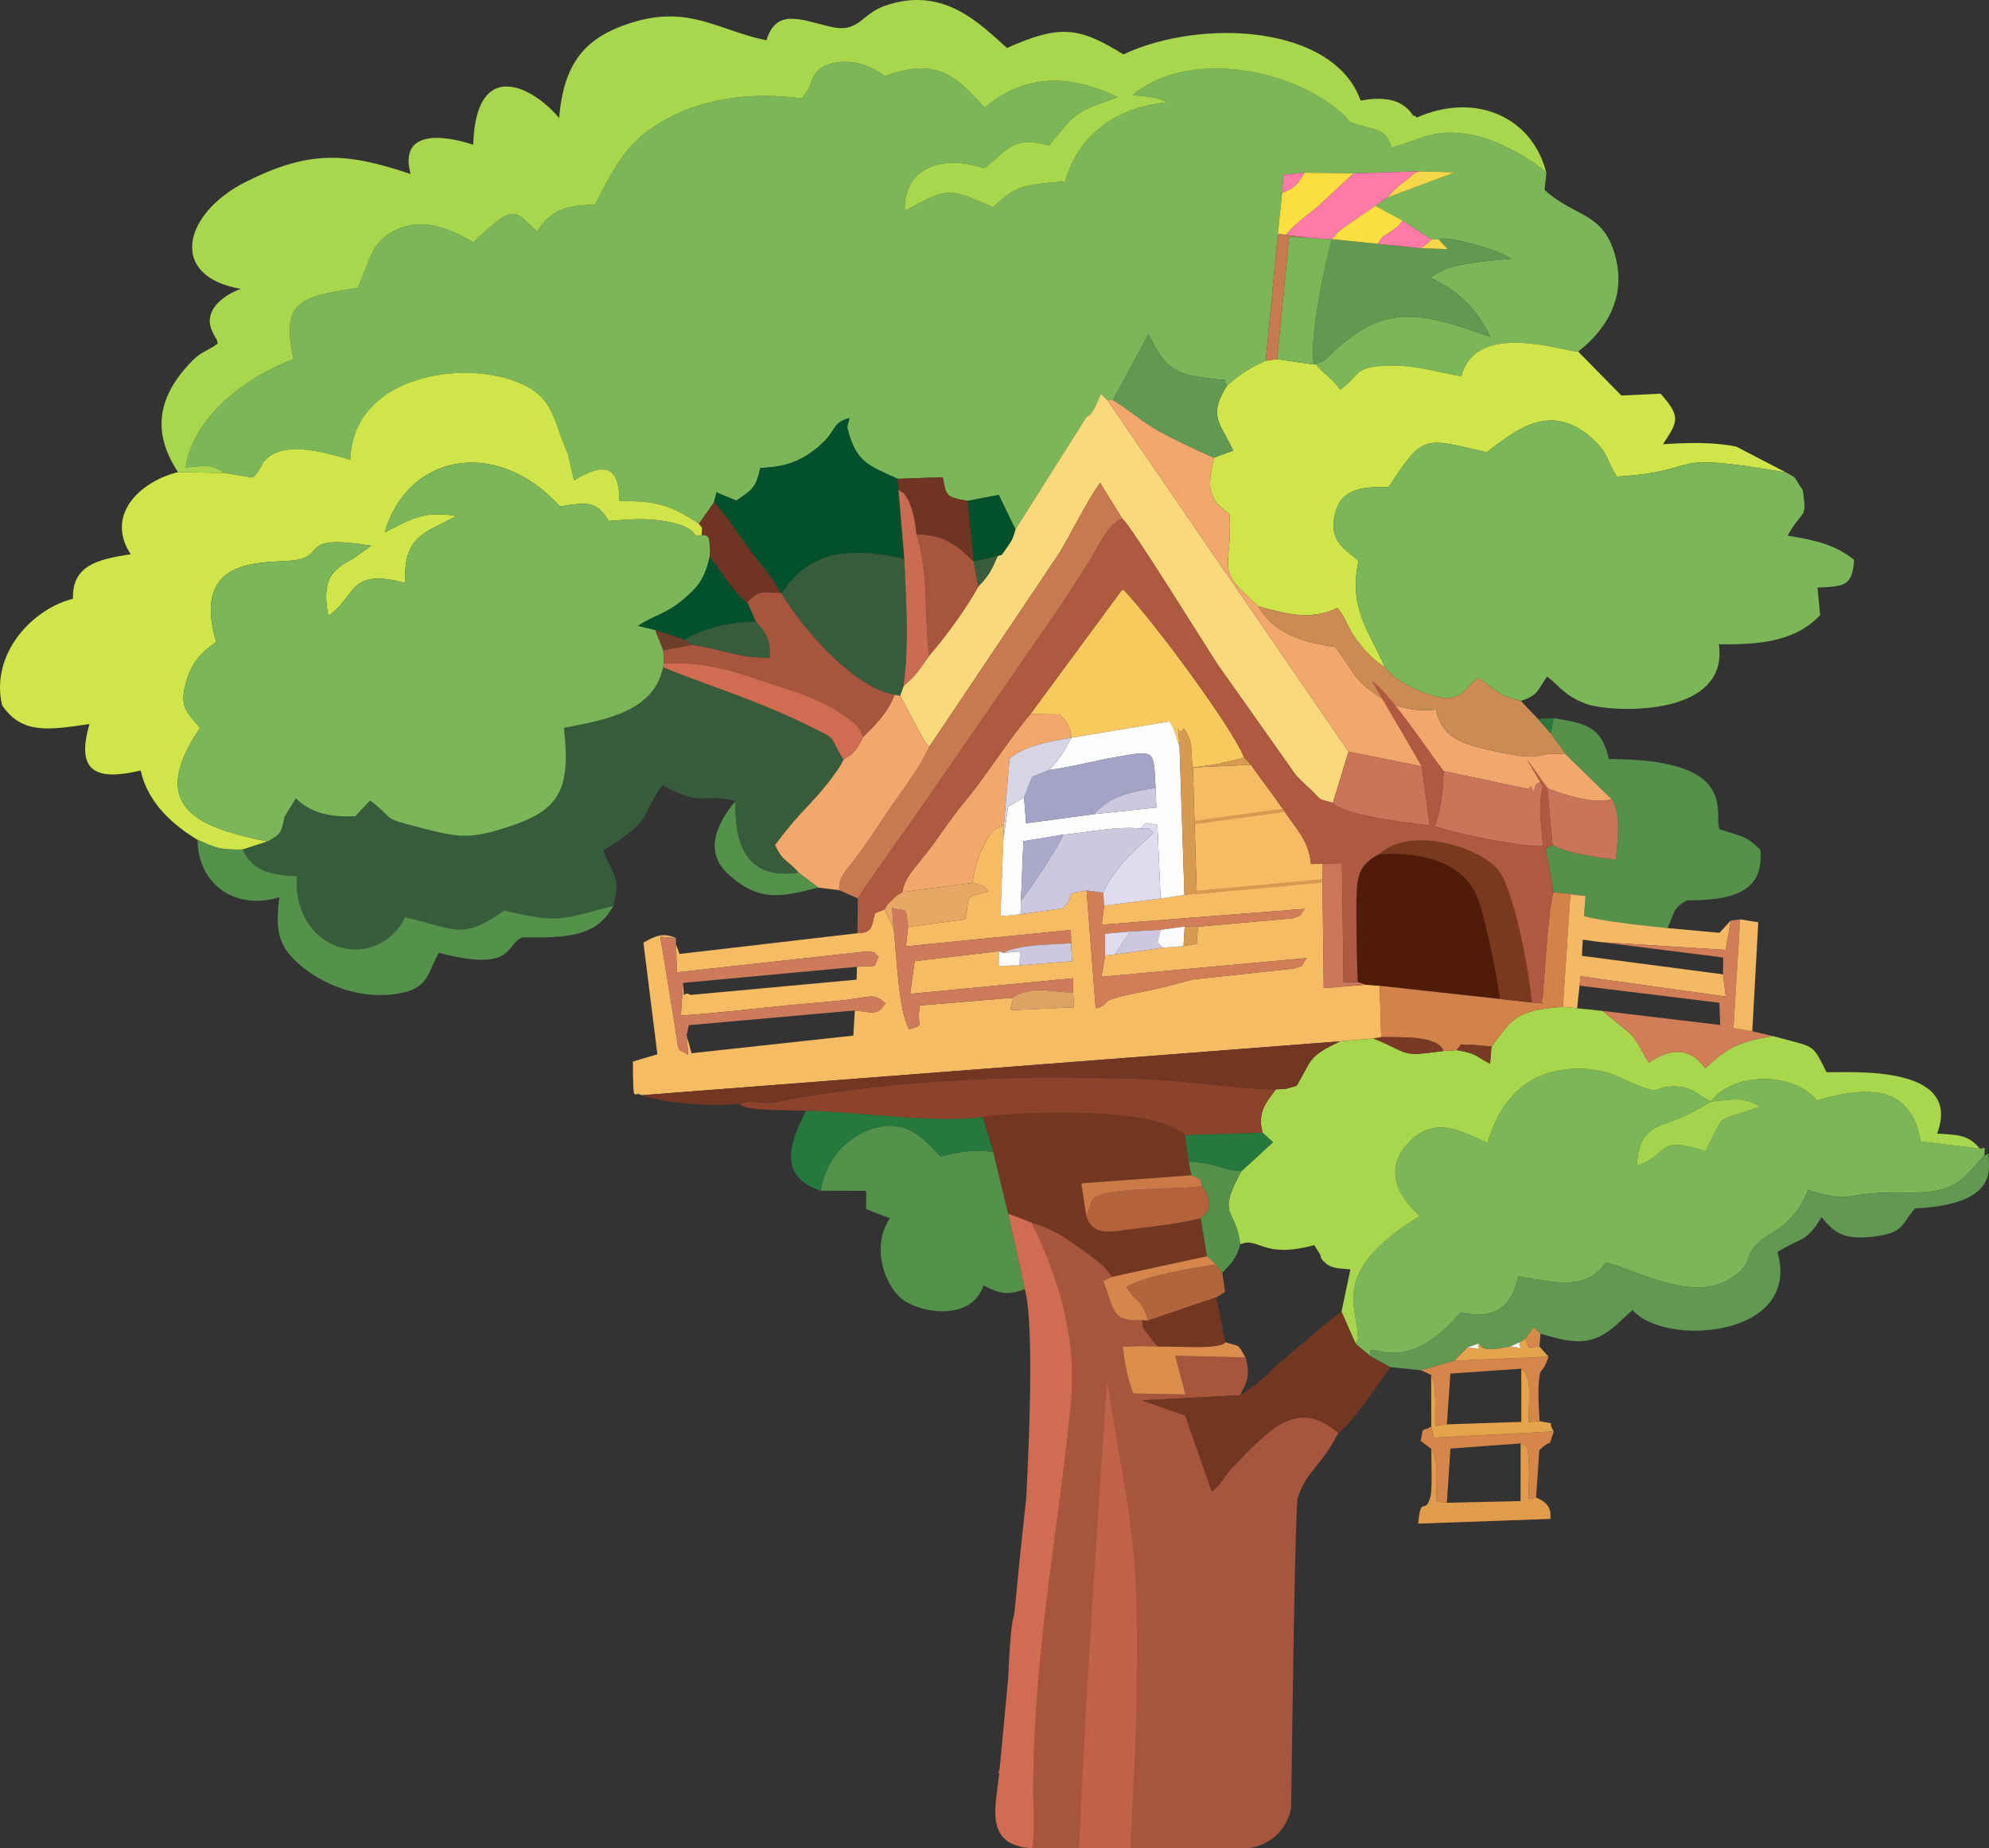 <?xml version="1.0" encoding="UTF-8"?> <!-- Creator: CorelDRAW X7 --> <svg xmlns="http://www.w3.org/2000/svg" xmlns:xlink="http://www.w3.org/1999/xlink" xml:space="preserve" width="113.003mm" height="105.02mm" style="shape-rendering:geometricPrecision; text-rendering:geometricPrecision; image-rendering:optimizeQuality; fill-rule:evenodd; clip-rule:evenodd" viewBox="0 0 28484 26472"><rect x="0" y="0" width="28484" height="26472" fill="#333333" stroke="none"/> <defs> <style type="text/css"> <![CDATA[ .str0 {stroke:#D69B51;stroke-width:50.413} .fil59 {fill:none} .fil13 {fill:#03512C} .fil23 {fill:#26793E} .fil56 {fill:#2A783E} .fil4 {fill:#375C3B} .fil53 {fill:#395D3C} .fil14 {fill:#511C07} .fil8 {fill:#54914A} .fil11 {fill:#55914A} .fil7 {fill:#629952} .fil54 {fill:#6E3F28} .fil32 {fill:#703422} .fil18 {fill:#723623} .fil9 {fill:#733621} .fil50 {fill:#783A25} .fil25 {fill:#7A391F} .fil0 {fill:#7BB659} .fil12 {fill:#8D422C} .fil28 {fill:#A3A3C7} .fil36 {fill:#A4D34E} .fil5 {fill:#A8553E} .fil1 {fill:#A8D64C} .fil48 {fill:#AAA9CB} .fil60 {fill:#AF5941} .fil30 {fill:#B4623B} .fil33 {fill:#B4643B} .fil58 {fill:#C0634A} .fil16 {fill:#C8794F} .fil47 {fill:#C87A4F} .fil27 {fill:#CA7459} .fil35 {fill:#CB6B51} .fil41 {fill:#CB7659} .fil20 {fill:#CB8B52} .fil46 {fill:#CC7948} .fil24 {fill:#CD7B5A} .fil29 {fill:#CEC8DE} .fil17 {fill:#D06C52} .fil3 {fill:#D0E549} .fil26 {fill:#D17E58} .fil21 {fill:#D38349} .fil55 {fill:#D5894B} .fil44 {fill:#D5D5E6} .fil37 {fill:#D6864A} .fil42 {fill:#D69B51} .fil34 {fill:#DB8E4C} .fil49 {fill:#DDA365} .fil38 {fill:#E19C4B} .fil40 {fill:#E1DBEF} .fil45 {fill:#E5A34C} .fil39 {fill:#E8A764} .fil10 {fill:#F2A86C} .fil22 {fill:#F4B964} .fil2 {fill:#F5BC63} .fil51 {fill:#F6D747} .fil57 {fill:#F6F9F9} .fil15 {fill:#F8CA5E} .fil6 {fill:#F9D97B} .fil43 {fill:#FBDF40} .fil52 {fill:#FBFBFB} .fil19 {fill:#FEFEFE} .fil31 {fill:#FF7BA7} ]]> </style> </defs> <g id="Слой_x0020_1">  <g id="_2307942444560"> <path class="fil0" d="M3212 6774l408 66c43,-40 36,-29 94,-116 69,-101 17,-70 108,-156 289,-273 926,-57 1194,16 43,-1323 1933,-1483 2636,-983 289,205 321,549 480,899l88 381c359,-220 656,-281 648,294 593,-3 774,87 1142,326l214 -305 37 -143 284 117c217,-149 283,-178 343,-469 338,-9 552,-89 758,-243 366,-275 238,-394 519,-471l-33 128c121,497 280,541 723,743l645 -23c54,275 44,283 358,339l444 -86 240 494 1010 -1600c53,-51 34,12 131,-154 3,-5 69,-159 81,-187l94 90 82 0 507 -944c138,236 206,541 726,613 627,88 252,-6 401,118 155,-130 298,-240 553,-352l173 -1817 61 -588 21 -259 301 -29 699 9 937 -28 517 14 -967 362 -173 118 394 213 412 269 99 -3c93,-61 834,140 1038,277 -346,41 -892,49 -1152,274 367,177 635,397 856,848 -938,-345 -1431,-434 -2031,29 -381,294 -256,292 -475,358 133,156 213,178 357,368 302,-219 177,-343 761,-345 348,-1 647,101 973,153 208,-804 1448,-358 1673,-353 333,-260 712,-719 528,-1381 -175,-628 -580,-539 -1009,-936l25 -240c-131,-154 -645,-448 -980,-527 -593,-139 -756,26 -1230,162 -103,-212 -99,-225 -380,-299 -349,-92 -139,-34 -402,-247 -784,-633 -2192,-829 -2933,-206 201,14 375,37 501,103 -758,70 -1281,485 -1467,1132 -638,53 -692,63 -1033,372 -674,-305 -664,-263 -1264,50 -25,-627 558,-813 1130,-609 316,-213 395,-491 934,-325 364,-439 331,-469 984,-692 -754,-372 -1380,-292 -1904,149 -393,-424 -661,-739 -1431,-451 -178,-137 -428,-244 -710,-193 -317,57 -322,257 -377,367l-96 147c-688,-99 -1392,-9 -1931,288 -558,307 -708,601 -1036,1232 -454,6 -657,104 -823,385 -348,-303 -300,-425 -921,153 -271,-159 -689,-373 -1100,-179 -383,182 -365,446 -558,835 -866,125 -1083,212 -916,1019 -662,239 -1441,825 -1543,1549 275,-18 358,-59 553,80z"></path> <path class="fil1" d="M2549 6762l663 12c-195,-139 -278,-98 -553,-80 102,-724 881,-1310 1543,-1549 -167,-807 50,-894 916,-1019 193,-389 175,-653 558,-835 411,-194 829,20 1100,179 621,-578 573,-456 921,-153 166,-281 369,-379 823,-385 328,-631 478,-925 1036,-1232 539,-297 1243,-387 1931,-288l96 -147c55,-110 60,-310 377,-367 282,-51 532,56 710,193 770,-288 1038,27 1431,451 524,-441 1150,-521 1904,-149 -653,223 -620,253 -984,692 -539,-166 -618,112 -934,325 -572,-204 -1155,-18 -1130,609 600,-313 590,-355 1264,-50 341,-309 395,-319 1033,-372 186,-647 709,-1062 1467,-1132 -126,-66 -300,-89 -501,-103 741,-623 2149,-427 2933,206 263,213 53,155 402,247 281,74 277,87 380,299 474,-136 637,-301 1230,-162 335,79 849,373 980,527 -187,-784 -997,-1175 -1856,-795 -12,-9 -29,-39 -34,-29 -27,63 -90,-346 -769,-214 -385,-1083 -2279,-1186 -3398,-662 -639,-396 -911,-429 -1667,-92 -389,-345 -910,-898 -1749,-604 -357,126 -365,402 -796,296 -437,-108 -761,-251 -900,198 -680,-137 -1105,-511 -1929,-253 -670,209 -973,576 -1040,1365 -383,-457 -1194,-872 -1230,384 -434,-145 -1068,-215 -897,419 -936,-316 -1456,-337 -2355,110 -901,450 -1126,1357 -74,1536 -161,48 -569,271 -411,609 64,139 65,92 78,174 -210,148 -232,96 -430,315 -480,531 -468,1026 -139,1526z"></path> <path class="fil2" d="M16962 12817l-341 52 -809 101 -34 274 2907 -227c-89,105 -10,81 -178,136l-1350 119 -20 245 -188 33 -296 24 -688 96 -139 15 -52 305 2941 -268c-134,159 24,81 -194,151l-1439 155c-254,69 -479,130 -735,179 -741,145 -360,143 -656,237l-130 -1690c-390,65 -117,22 -340,255l-606 85 -288 28 42 -1100 8 -209c-147,79 -116,28 -222,170 -20,27 -100,192 -113,223 -58,141 -95,288 -114,439 204,61 115,7 226,120 -388,114 -245,30 -333,403l-816 108 -32 278 2362 -235 4 190 13 258 -754 59 -297 9 5 -211 -1208 142 -64 468 2337 -223 -3 200 11 216 -913 41 45 -179 -1339 112c-52,336 85,265 -152,339 -156,-257 -178,-1085 -223,-1439l-130 -277 -136 56c-54,169 -18,280 -252,286l-2548 297 -49 -135 11 398 2725 -300c175,21 64,8 166,75 -111,180 54,117 -312,146l-5 184 -2381 219c-120,-85 -80,147 -104,-173l-31 467c504,-31 1023,-96 1526,-145 230,-22 469,-40 699,-63 537,-52 511,-127 702,32 -108,183 -186,130 -436,104l-22 360 -2317 253 -70 -256 23 278c-141,-99 -131,35 -188,-396l-212 -1295 222 20c-179,-84 -296,-32 -464,65l200 1599 -351 104c6,668 7,403 125,482l10005 -772 476 -40 111 -20 -22 -735 -200 -16 -601 50 -21 -1784 -161 7c-34,-350 -227,-522 -392,-770 -152,-227 -323,-440 -468,-653l-832 39 55 1797 -176 28z"></path> <path class="fil0" d="M24503 15776c332,-30 451,-73 705,71 -675,256 -465,28 -784,643 -716,-236 -497,38 -981,209 11,-337 106,-501 382,-600 350,-125 392,-156 678,-323zm-5089 3471l214 179c-87,-314 440,387 1289,-629 496,112 737,-86 827,-516 532,84 959,215 1257,-200 512,140 1267,585 1811,214 361,-246 92,-346 528,-611 267,-163 422,-320 553,-639 707,212 400,18 1398,36 712,13 783,-156 1127,-536 0,-123 37,-109 -66,-94l-846 -103c-141,-803 -735,-804 -1488,-587 -331,-414 -1204,-410 -1515,15 -184,-85 -251,-199 -480,-214 -302,-20 -239,105 -476,20 -325,-118 -477,-269 -924,-275 -752,-9 -1146,460 -1320,1062 -374,-161 -755,-406 -1140,6 -390,419 -63,837 173,1040 -1329,814 -877,1321 -889,1758l-33 74z"></path> <path class="fil3" d="M3212 6774l-663 -12c-533,130 -1049,606 -678,1176 -473,74 -841,159 -826,638 -551,132 -1189,762 -1016,1524 285,421 671,355 1252,270 -200,688 98,817 733,665 105,474 477,790 815,993 260,118 325,146 648,139l355 -115c-921,-187 -1767,-455 -968,-1624 -174,-228 -310,-285 -194,-675 89,-298 239,-426 426,-559 -376,-1274 736,-1115 1122,-1170 468,-65 46,-379 1098,-208l-264 188c-310,157 -447,309 -350,817 404,-276 283,-696 1100,-471 -24,-688 277,-707 733,-960 -508,-85 -681,71 -1024,234 311,-1100 1578,-1390 2508,-371 406,-67 526,-72 701,209 302,-25 562,-48 864,15 467,97 289,240 469,184 -9,-138 34,-60 -43,-160 -368,-239 -549,-329 -1142,-326 8,-575 -289,-514 -648,-294l-88 -381c-159,-350 -191,-694 -480,-899 -703,-500 -2593,-340 -2636,983 -268,-73 -905,-289 -1194,-16 -91,86 -39,55 -108,156 -58,87 -51,76 -94,116l-408 -66z"></path> <path class="fil4" d="M4077 11694c-58,259 -60,250 -245,358l-355 115c131,296 377,366 775,382 -68,1081 1130,1410 1548,589 688,144 800,351 1419,-99 790,188 816,131 1564,-66 121,-422 -30,-483 -148,-791 730,-446 520,-475 851,-936 604,330 576,102 1046,226 -18,666 183,1129 906,1027 -163,-195 -227,-147 -338,-398 159,-211 273,-353 481,-570 132,-138 421,-470 499,-653 -240,-377 -53,-263 -494,-481 -256,-126 -428,-202 -689,-307 -455,-185 -940,-344 -1401,-533 -131,627 -802,752 -1420,867 112,973 -111,1219 -938,1463 -453,134 -634,91 -1082,-23 -645,-164 -359,-100 -756,-399l-212 225c-366,19 -648,-51 -851,-257l-160 261z"></path> <path class="fil3" d="M18837 5213l-20 8 -527 -77 -163 22c-255,112 -398,222 -553,352 -283,449 -93,544 86,935l-276 102c-103,449 -79,587 226,811 37,855 -231,740 409,1317 435,121 753,203 1136,23 128,159 145,288 273,457 143,189 255,300 405,394 -218,-508 -529,-847 -377,-1524 -172,-158 -448,-272 -331,-698 95,-346 399,-364 764,-359 495,-770 504,-704 1400,-499 380,-274 923,-789 1566,-144 192,193 156,279 301,493 1333,-85 577,-378 2422,-59l-713 -371c-345,-69 -700,-55 -1050,-34 216,-327 260,-392 -34,-724l-561 27 -619 -629c-225,-5 -1465,-451 -1673,353 -326,-52 -625,-154 -973,-153 -584,2 -459,126 -761,345 -144,-190 -224,-212 -357,-368z"></path> <path class="fil1" d="M21360 14989l-21 245c-224,-110 -171,-143 -480,-194l-187 12c-649,88 -455,41 -1003,-178l-476 40c-470,222 -397,256 -625,637 -241,68 -114,39 -297,51 -129,180 -270,314 -190,621l149 136 -453 416c-365,662 -78,515 -16,1047 271,-115 309,214 1061,11l79 128c33,55 -15,39 74,123 93,87 212,82 364,96l-128 606 203 461 33 -74c12,-437 -440,-944 889,-1758 -236,-203 -563,-621 -173,-1040 385,-412 766,-167 1140,-6 174,-602 568,-1071 1320,-1062 447,6 599,157 924,275 237,85 174,-40 476,-20 229,15 296,129 480,214 311,-425 1184,-429 1515,-15 753,-217 1347,-216 1488,587l846 103c-156,-196 -311,-199 -611,-215 380,-1006 -1270,-869 -1584,-880 -212,-428 -163,-349 -766,-517 -560,87 -670,201 -973,459 -214,-297 -486,-297 -803,-79 -116,-162 -135,-282 -282,-428l-382 -312 -365 -39 -203 -19c-688,48 -716,168 -1023,568z"></path> <path class="fil5" d="M14797 25694c-4,355 -41,589 -71,772 31,4 62,6 94,6l664 0c78,-2137 231,-4335 374,-6477 423,2552 379,3805 320,6477l1627 0c345,0 634,-256 685,-587 24,-1633 55,-4048 91,-4424 123,-390 316,-426 586,-938 -582,-494 -955,-82 -1477,449 -194,197 -160,244 -335,392l-381 -1092 -620 -216 1401 -73c87,-159 162,-268 82,-541l-1006 -24 146 554 -748 -14c-97,-269 -98,-317 -152,-666 277,-42 1371,53 1470,-70l-992 -14c-28,-23 -109,-89 -129,-117 -88,-120 -44,-23 -69,-183 -431,20 -394,-116 -557,-563l122 -57c-70,-186 -278,-276 -504,-448 -174,-133 -397,-261 -642,-328 363,755 624,1624 535,2565 -268,2821 -512,2603 -514,5617z"></path> <path class="fil6" d="M15552 5982l-1010 1600c-38,127 -44,147 -120,255 -122,174 -52,85 -136,129 -90,209 -128,281 -275,433 -171,312 -486,742 -704,990 -154,219 -176,271 -367,434l-50 141 327 608c55,98 39,64 93,120l1862 -2774c189,-320 403,-754 582,-1003l320 517c118,85 1190,1826 1377,2104l1106 1565c85,93 167,162 235,229 152,151 65,101 296,169l223 -734 -3453 -5034 -94 -90c-12,28 -78,182 -81,187 -97,166 -78,103 -131,154z"></path> <path class="fil0" d="M4077 11694l160 -261c203,206 485,276 851,257l212 -225c397,299 111,235 756,399 448,114 629,157 1082,23 827,-244 1050,-490 938,-1463 618,-115 1289,-240 1420,-867l13 -53 -10 -189 -115 -291 -246 -61c243,-159 390,-163 640,-371 204,-170 317,-296 386,-621l7 -94c-23,-140 14,-216 -118,-216 -180,56 -2,-87 -469,-184 -302,-63 -562,-40 -864,-15 -175,-281 -295,-276 -701,-209 -930,-1019 -2197,-729 -2508,371 343,-163 516,-319 1024,-234 -456,253 -757,272 -733,960 -817,-225 -696,195 -1100,471 -97,-508 40,-660 350,-817l264 -188c-1052,-171 -630,143 -1098,208 -386,55 -1498,-104 -1122,1170 -187,133 -337,261 -426,559 -116,390 20,447 194,675 -799,1169 47,1437 968,1624 185,-108 187,-99 245,-358z"></path> <path class="fil7" d="M19628 19426l281 154 443 45 476 -137 185 -188 172 -62c28,147 331,63 447,46l136 -62 81 -50 112 -165 101 93c545,171 790,168 1160,-195l158 -143c444,529 2426,405 2075,-830 359,-228 394,-119 632,-499 176,215 309,329 738,279 444,-52 397,-172 599,-404 356,-22 1070,-82 1060,-611 -5,-294 -25,-120 -66,-152 -344,380 -415,549 -1127,536 -998,-18 -691,176 -1398,-36 -131,319 -286,476 -553,639 -436,265 -167,365 -528,611 -544,371 -1299,-74 -1811,-214 -298,415 -725,284 -1257,200 -90,430 -331,628 -827,516 -849,1016 -1376,315 -1289,629z"></path> <path class="fil8" d="M11752 17054l653 2 -2 261 342 131c-255,363 -114,923 173,1157 248,203 1002,328 1165,-196 219,116 351,150 592,54l-236 -1082 -214 -882c-288,-44 -508,4 -760,63 -225,-238 -498,-602 -1076,-356 -320,137 -572,451 -637,848z"></path> <path class="fil9" d="M14225 16499l214 882 337 131c245,67 468,195 642,328 226,172 395,268 504,448l1362 -296 -88 -545c-286,73 -579,110 -886,144 -398,44 -644,141 -755,-176l-69 -467 1575 -116 -39 -193 -51 -382c-15,-12 -36,-27 -47,-35 -11,-7 -33,-23 -46,-32 -534,-346 -2410,-260 -2808,-192l155 501z"></path> <path class="fil0" d="M20412 9929c444,160 515,13 744,-222 249,137 242,246 624,331 249,-77 243,-159 376,-350 188,149 251,276 556,392 322,124 2059,220 1903,-853 659,11 1115,-64 1451,-416l-38 -396c385,-15 501,-21 524,-398 -271,-210 -520,-276 -952,-345 224,-400 281,-213 217,-654 -132,-181 -60,-159 -239,-251 -1845,-319 -1089,-26 -2422,59 -145,-214 -109,-300 -301,-493 -643,-645 -1186,-130 -1566,144 -896,-205 -905,-271 -1400,499 -365,-5 -669,13 -764,359 -117,426 159,540 331,698 -152,677 159,1016 377,1524 152,183 332,272 579,372z"></path> <path class="fil10" d="M19311 10765l1049 211 -304 -554c214,106 456,406 617,622l1215 256c16,-13 34,-48 39,-34 87,214 -12,-115 181,-50l51 70c198,93 720,245 923,159l-660 -643c-557,-37 -224,137 -1100,-62 -448,-101 -674,-204 -759,-577 -425,44 -694,-90 -934,-270 -246,-185 -289,-335 -506,-627 -460,-65 -875,-185 -1104,-583 -640,-577 -372,-462 -409,-1317 -305,-224 -329,-362 -226,-811 -256,-111 -557,-255 -778,-376 -262,-144 -467,-336 -666,-448l-82 0 3453 5034z"></path> <path class="fil11" d="M22207 10500l215 302 660 643c137,216 83,601 58,867 -262,-32 -695,-88 -907,-211 -140,87 -95,6 -50,303 18,116 47,239 65,375l459 52 -23 291c76,27 793,163 1197,170l101 -245c49,-68 71,-92 175,-151 585,-2 1117,-84 1052,-727 -213,-207 -256,-182 -585,-292 -91,-235 302,-1005 -1584,-1006 -105,-455 -297,-505 -792,-586l-41 215z"></path> <path class="fil12" d="M10594 15806c52,120 772,85 949,103 709,11 1911,188 2527,89 398,-68 2274,-154 2808,192 13,9 35,25 46,32 11,8 32,23 47,35l1110 -34c-80,-307 61,-441 190,-621 -511,2 -1309,-136 -1931,-150 -697,-15 -1353,-37 -2053,-7 -1019,43 -1856,107 -2852,277 -122,21 -341,73 -451,75 -155,2 -140,-61 -390,9z"></path> <path class="fil13" d="M10224 7196c171,173 322,419 473,627 180,249 345,415 476,667l22 11c378,-593 921,-682 1755,-497l-83 -992 -12 -154c-443,-202 -602,-246 -723,-743l33 -128c-281,77 -153,196 -519,471 -206,154 -420,234 -758,243 -60,291 -126,320 -343,469l-284 -117 -37 143z"></path> <path class="fil14" d="M19444 14066l114 37 200 16 1723 189c-41,-322 -224,-1263 -349,-1517 -208,-419 -726,-599 -1384,-556 -328,165 -322,372 -323,798 -1,345 4,689 19,1033z"></path> <path class="fil15" d="M14756 10227l419 4c113,126 148,158 169,335l1407 -234c55,98 20,17 80,173 38,97 16,87 61,182 -32,-477 -51,-96 63,-255 125,182 104,300 120,559 154,-14 256,-34 369,-50l330 -76c9,-4 26,-18 39,-27 -177,-429 -1273,-1918 -1725,-2395 -13,9 -33,7 -37,27l-1295 1757z"></path> <path class="fil8" d="M8783 12973c-748,197 -774,254 -1564,66 -619,450 -731,243 -1419,99 -418,821 -1616,492 -1548,-589 -398,-16 -644,-86 -775,-382 -323,7 -388,-21 -648,-139 7,639 538,1015 1172,823 -40,318 -50,577 131,801 328,405 1004,695 1610,571 413,-85 380,-301 543,-577 1111,293 949,-141 1201,-221 614,7 1061,-1 1297,-452z"></path> <path class="fil9" d="M17755 19983l-1401 73 620 216 381 1092c175,-148 141,-195 335,-392 522,-531 895,-943 1477,-449 222,-165 547,-670 742,-943l-281 -154 -214 -179 -203 -461c-235,168 -481,394 -719,590 -286,235 -416,408 -737,607z"></path> <path class="fil16" d="M13310 10692c-152,341 -489,751 -692,1073 -131,206 -220,321 -355,511 -127,178 -262,278 -243,473l265 119c321,-490 624,-886 945,-1356l1908 -2760c166,-249 289,-436 447,-688 106,-170 306,-600 489,-632l-320 -517c-179,249 -393,683 -582,1003l-1862 2774z"></path> <path class="fil17" d="M14675 18463c111,374 93,1644 21,2999 -58,517 -116,1089 -172,1667 -45,111 -67,495 -87,916 -42,453 -83,893 -122,1296 -7,24 -14,43 -21,56 6,-1 12,-4 17,-11 -46,478 -235,1044 469,1085 44,-198 16,-648 17,-777 2,-2107 354,-3672 539,-5617 90,-941 -197,-1810 -560,-2565l-337 -131 236 1082z"></path> <path class="fil7" d="M20353 3556l-624 -64 -655 -66c-87,282 -338,1481 -257,1795l20 -8c219,-66 94,-64 475,-358 600,-463 1093,-374 2031,-29 -221,-451 -489,-671 -856,-848 260,-225 806,-233 1152,-274 -204,-137 -945,-338 -1038,-277l133 141 -381 -12z"></path> <path class="fil10" d="M12364 10552c-109,183 -86,210 -284,326 -78,183 -367,515 -499,653 -208,217 -322,359 -481,570 111,251 175,203 338,398l281 214 301 36c-19,-195 116,-295 243,-473 135,-190 224,-305 355,-511 203,-322 540,-732 692,-1073 -54,-56 -38,-22 -93,-120l-327 -608 -79 -14c-94,254 -275,431 -447,602z"></path> <path class="fil4" d="M11195 8501c254,449 1017,1350 1616,1449l79 14 50 -141c81,-603 36,-1213 10,-1819 -834,-185 -1377,-96 -1755,497z"></path> <path class="fil18" d="M9188 15686c317,115 1038,170 1406,120 250,-70 235,-7 390,-9 110,-2 329,-54 451,-75 996,-170 1833,-234 2852,-277 700,-30 1356,-8 2053,7 622,14 1420,152 1931,150 183,-12 56,17 297,-51 228,-381 155,-415 625,-637l-10005 772z"></path> <path class="fil19" d="M15344 10566c-116,208 -166,306 -326,463 331,-44 657,-134 1004,-193 523,-88 498,-102 527,448l11 282 -889 94 -977 131 -28 -370 -228 131 -69 470 -42 1100 288 -28 6 -197 35 -850 571 -93c372,-35 736,-120 1102,-89 114,-102 51,-83 246,-51l46 1055 341 -52 -70 -2130c-45,-95 -23,-85 -61,-182 -60,-156 -25,-75 -80,-173l-1407 234z"></path> <path class="fil20" d="M22422 10802l-215 -302 -182 -204 -245 -258c-382,-85 -375,-194 -624,-331 -229,235 -300,382 -744,222 -247,-100 -427,-189 -579,-372 -150,-94 -262,-205 -405,-394 -128,-169 -145,-298 -273,-457 -383,180 -701,98 -1136,-23 229,398 644,518 1104,583 217,292 260,442 506,627 240,180 509,314 934,270 85,373 311,476 759,577 876,199 543,25 1100,62z"></path> <path class="fil5" d="M10701 8626l122 274c154,187 209,246 198,519 -483,4 -707,-133 -1116,-184l-406 80 10 189c626,-42 1056,134 1596,311 427,140 672,212 1014,454 167,118 166,123 245,283 172,-171 353,-348 447,-602 -599,-99 -1362,-1000 -1616,-1449l-22 -11c-262,-10 -306,-40 -472,136z"></path> <path class="fil21" d="M21937 14358l-456 -50 -1723 -189 22 735c242,5 814,-31 892,198l187 -12c122,-130 -18,-63 226,-75 26,-1 227,21 275,24 307,-400 335,-520 1023,-568l106 -1607 146 6 -387 -41c-66,128 -136,1277 -156,1522 -71,80 118,78 -155,57z"></path> <path class="fil22" d="M22383 14421l203 19 49 -458 2080 291 -40 -318 -2020 -265 10 -224c1,-18 85,10 269,28l1779 111 73 -421 -162 176c-499,-49 -1434,-112 -1940,-238l23 -291 -218 -19 -106 1609z"></path> <path class="fil10" d="M12921 12777l1007 -132c19,-151 56,-298 114,-439 13,-31 93,-196 113,-223 106,-142 75,-91 222,-170l80 -943c195,-181 565,-250 887,-304 -21,-177 -56,-209 -169,-335l-419 -4c-353,419 -610,856 -945,1261 -187,226 -301,403 -456,615 -225,308 -402,452 -434,674z"></path> <path class="fil7" d="M15940 5731c199,112 404,304 666,448 221,121 522,265 778,376l276 -102c-179,-391 -369,-486 -86,-935 -149,-124 226,-30 -401,-118 -520,-72 -588,-377 -726,-613l-507 944z"></path> <path class="fil23" d="M11752 17054c65,-397 317,-711 637,-848 578,-246 851,118 1076,356 252,-59 472,-107 760,-63l-155 -501c-616,99 -1818,-78 -2527,-89 -205,414 -441,925 209,1145z"></path> <path class="fil24" d="M9833 14829l32 -146 2377 -211c250,26 328,79 436,-104 -191,-159 -165,-84 -702,-32 -230,23 -469,41 -699,63 -503,49 -1022,114 -1526,145l31 -467 2490 -230c366,-29 201,34 312,-146 -102,-67 9,-54 -166,-75l-2725 300 -11 -398 -4 -92 -222 -20 212 1295c57,431 47,297 188,396l-23 -278z"></path> <path class="fil25" d="M19748 12235c658,-43 1176,137 1384,556 125,254 308,1195 349,1517l456 50c-38,-452 -260,-1618 -478,-1894 -262,-330 -1261,-643 -1711,-229z"></path> <path class="fil26" d="M15826 13685l-1 -311 361 -33 435 -24 345 -47 191 2 1350 -119c168,-55 89,-31 178,-136l-2907 227 34 -274 -12 -185 -239 -31 130 1690c296,-94 -85,-92 656,-237 256,-49 481,-110 735,-179l1439 -155c218,-70 60,8 194,-151l-2941 268 52 -305z"></path> <path class="fil27" d="M22108 11216c-193,-65 -94,264 -181,50 -5,-14 -23,21 -39,34l-1215 -256c-4,267 -46,597 -127,788 267,101 1220,297 1549,288 -15,-349 -85,-563 13,-904z"></path> <path class="fil24" d="M12797 13301c45,354 67,1182 223,1439 237,-74 100,-3 152,-339l1339 -112c5,-3 29,-47 172,-81 107,-26 94,-23 202,-25 172,-4 276,35 483,28l3 -200 -2337 223 64 -468 1208 -142 63 24c201,-123 691,-117 970,-139l-4 -190 -2362 235 32 -278c-45,-324 5,-202 -229,-273l21 298z"></path> <path class="fil28" d="M15018 11029l-239 98 -113 294 28 370 977 -131c226,-263 509,-316 878,-376 -29,-550 -4,-536 -527,-448 -347,59 -673,149 -1004,193z"></path> <path class="fil29" d="M15227 11954c-72,176 -448,745 -606,943l-6 197 606 -85c223,-233 -50,-190 340,-255l239 31c173,-392 479,-619 718,-859 -76,-69 -26,-65 -189,-61 -366,-31 -730,54 -1102,89z"></path> <path class="fil27" d="M19088 11499c57,44 32,42 135,84 333,136 890,189 1253,242l-116 -849 -1049 -211 -223 734z"></path> <path class="fil17" d="M12080 10878c198,-116 175,-143 284,-326 -79,-160 -78,-165 -245,-283 -342,-242 -587,-314 -1014,-454 -540,-177 -970,-353 -1596,-311l-13 53c461,189 946,348 1401,533 261,105 433,181 689,307 441,218 254,104 494,481z"></path> <path class="fil0" d="M18290 5144l527 77c-81,-314 170,-1513 257,-1795l-322 -18 -289 -22 -173 1758z"></path> <path class="fil5" d="M13307 9389c218,-248 533,-678 704,-990l-67 -358c-200,-185 -378,-383 -820,-390 179,548 106,1166 183,1738z"></path> <path class="fil30" d="M15555 17415c111,317 357,220 755,176 307,-34 600,-71 886,-144 192,-125 122,-314 23,-459 -398,61 -1453,2 -1577,202l-67 186c-2,-8 -11,27 -20,39z"></path> <path class="fil13" d="M9384 9024l427 142c237,-167 650,-253 1012,-266l-122 -274c-198,-130 -379,-467 -537,-655 -69,325 -182,451 -386,621 -250,208 -397,212 -640,371l246 61z"></path> <path class="fil27" d="M22233 12101c212,123 645,179 907,211 25,-266 79,-651 -58,-867 -203,86 -725,-66 -923,-159l74 815z"></path> <path class="fil31" d="M19382 2482l-504 471c-168,132 -351,272 -466,411l340 44 322 18c10,-13 26,-50 32,-39 5,11 24,-30 32,-37 7,-7 25,-26 34,-34 9,-9 26,-23 36,-32l488 -336 173 -118c44,-50 64,-79 140,-146 96,-85 28,-21 115,-90 138,-110 85,-90 195,-140l-937 28z"></path> <path class="fil32" d="M12867 7012c75,64 51,8 119,116 35,55 37,69 64,144 48,137 59,247 74,379 442,7 620,205 820,390l-86 -867c-314,-56 -304,-64 -358,-339l-645 23 12 154z"></path> <path class="fil32" d="M10010 7501c77,100 34,22 43,160 132,0 95,76 118,216l-7 94c158,188 339,525 537,655 166,-176 210,-146 472,-136 -131,-252 -296,-418 -476,-667 -151,-208 -302,-454 -473,-627l-214 305z"></path> <path class="fil33" d="M16443 18913l974 -332 127 -77 -40 -275 -89 -119c-314,47 -1068,167 -1284,326 159,256 187,111 312,477z"></path> <path class="fil34" d="M17837 19442c-129,-218 -68,-144 -290,-220 -99,123 -1193,28 -1470,70 54,349 55,397 152,666l748 14 -146 -554 1006 24z"></path> <path class="fil35" d="M12950 8004c26,606 71,1216 -10,1819 191,-163 213,-215 367,-434 -77,-572 -4,-1190 -183,-1738 -15,-132 -26,-242 -74,-379 -27,-75 -29,-89 -64,-144 -68,-108 -44,-52 -119,-116l83 992z"></path> <path class="fil11" d="M17061 16832c207,92 103,69 158,156 99,145 169,334 -23,459l88 545 131 118 89 119c115,-130 193,-173 257,-407 -62,-532 -349,-385 16,-1047 -303,-19 -355,-123 -755,-136l39 193z"></path> <path class="fil36" d="M24503 15776c-286,167 -328,198 -678,323 -276,99 -371,263 -382,600 484,-171 265,-445 981,-209 319,-615 109,-387 784,-643 -254,-144 -373,-101 -705,-71z"></path> <path class="fil8" d="M11719 12713l-281 -214c-723,102 -924,-361 -906,-1027 -261,321 -472,728 -82,1068 416,363 702,319 1269,173z"></path> <path class="fil37" d="M20497 20751c117,204 62,447 77,752l146 20 52 -776 1005 -74c72,48 108,-52 120,361 3,132 -8,297 -8,435l109 -22 46 -677c219,-209 105,25 207,-269l-1715 89 -39 -157c-176,92 -99,-14 -153,203l153 115z"></path> <path class="fil38" d="M20720 21523l-146 -20c-15,-305 40,-548 -77,-752 0,131 17,582 -10,679 -79,293 -139,-43 -177,392l1895 -68c7,-143 -27,-229 -207,-307l-109 22c0,-138 11,-303 8,-435 -12,-413 -48,-313 -120,-361l-1 826 -1056 24z"></path> <path class="fil39" d="M12921 12777c-71,53 -41,10 -131,96 -135,130 -62,66 -123,151l130 277 -21 -298c234,71 184,-51 229,273l816 -108c88,-373 -55,-289 333,-403 -111,-113 -22,-59 -226,-120l-1007 132z"></path> <path class="fil40" d="M15800 12785l12 185 809 -101 -46 -1055c-195,-32 -132,-51 -246,51 163,-4 113,-8 189,61 -239,240 -545,467 -718,859z"></path> <path class="fil26" d="M22934 13494l1744 220 -3 241 40 318 -2080 -291 -14 135 2002 245 11 318 -1683 -201 382 312c147,146 166,266 282,428 317,-218 589,-218 803,79 303,-258 413,-372 973,-459l-297 -69c-107,-22 -128,-26 -269,-46l95 -1556 -134 16 -73 421 -1779 -111z"></path> <path class="fil37" d="M20828 19488l-476 137 144 68c86,188 48,465 59,731l165 -24 51 -727 1015 -70c165,125 103,439 103,766l159 -16c-8,-145 -24,-379 -13,-519 24,-316 40,-102 142,-403l-1349 57z"></path> <polygon class="fil41" points="19558,14103 19444,14066 19241,14070 19218,12363 18936,12369 18957,14153 "></polygon> <path class="fil9" d="M16443 18913l-86 -5c25,160 -19,63 69,183 20,28 121,168 148,192 302,-2 921,51 973,-61l-130 -641 -974 332z"></path> <path class="fil23" d="M17022 16639c400,13 452,117 755,136l453 -416 -149 -136 -1110 34 51 382z"></path> <path class="fil13" d="M13858 7174l86 867 342 -75c84,-44 14,45 136,-129 76,-108 82,-128 120,-255l-240 -494 -444 86z"></path> <path class="fil42" d="M16892 10687l70 2130 176 -28 -55 -1797 832 -39 -102 -115c-13,9 -30,23 -39,27l-330 76c-113,16 -215,36 -369,50 -16,-259 5,-377 -120,-559 -114,159 -95,-222 -63,255z"></path> <path class="fil43" d="M18361 2761l-61 588 112 15c115,-139 298,-279 466,-411l504 -471 -699 -9c-127,184 -104,200 -322,288z"></path> <path class="fil44" d="M14377 11813l-8 209 69 -470 228 -131 113 -294 239 -98c160,-157 210,-255 326,-463 -322,54 -692,123 -887,304l-80 943z"></path> <path class="fil4" d="M9811 9166l94 69c409,51 633,188 1116,184 11,-273 -44,-332 -198,-519 -362,13 -775,99 -1012,266z"></path> <polygon class="fil22" points="24825,14724 25094,14770 25180,13209 24920,13168 "></polygon> <path class="fil45" d="M20720 20400l-165 24c-11,-266 27,-543 -59,-731l1 740 39 157 1715 -89c-116,-183 81,-81 -203,-148l-159 16c0,-327 62,-641 -103,-766l0 762 -1066 35z"></path> <path class="fil37" d="M15922 18288l-122 57c163,447 126,583 557,563l86 5c-125,-366 -153,-221 -312,-477 216,-159 970,-279 1284,-326l-131 -118 -1362 296z"></path> <path class="fil46" d="M15555 17415c9,-12 18,-47 20,-39l67 -186c124,-200 1179,-141 1577,-202 -55,-87 49,-64 -158,-156l-1575 116 69 467z"></path> <polygon class="fil47" points="18127,5166 18290,5144 18463,3386 18752,3408 18412,3364 18300,3349 "></polygon> <path class="fil43" d="M19074 3426l655 66c140,-192 27,-52 184,-172 106,-80 75,-37 177,-159l-394 -213 -488 336c-10,9 -27,23 -36,32 -9,8 -27,27 -34,34 -8,7 -27,48 -32,37 -6,-11 -22,26 -32,39z"></path> <path class="fil48" d="M14621 12897c158,-198 534,-767 606,-943l-571 93 -35 850z"></path> <path class="fil49" d="M15368 14211c-207,7 -311,-32 -483,-28 -108,2 -95,-1 -202,25 -143,34 -167,78 -172,81l-45 179 913 -41 -11 -216z"></path> <path class="fil29" d="M14369 13648l241 -20 -12 198 754 -59 -13 -258c-279,22 -769,16 -970,139z"></path> <path class="fil45" d="M21632 19284c-116,17 -419,101 -447,-46 -73,89 129,85 -172,62l-185 188 1349 -57 -131 -145 -156 13 -41 -127 -81 50c-50,94 142,101 -136,62z"></path> <path class="fil29" d="M15671 11660l889 -94 -11 -282c-369,60 -652,113 -878,376z"></path> <path class="fil31" d="M19729 3492l624 64c66,-53 77,-63 149,-126l-412 -269c-102,122 -71,79 -177,159 -157,120 -44,-20 -184,172z"></path> <path class="fil50" d="M20672 15052c-78,-229 -650,-193 -892,-198l-111 20c548,219 354,266 1003,178z"></path> <polygon class="fil29" points="16186,13341 15965,13670 16653,13574 16575,13500 16621,13317 "></polygon> <path class="fil51" d="M19869 2830l967 -362 -517 -14c-110,50 -57,30 -195,140 -87,69 -19,5 -115,90 -76,67 -96,96 -140,146z"></path> <polygon class="fil52" points="16653,13574 16949,13550 16966,13270 16621,13317 16575,13500 "></polygon> <polygon class="fil40" points="15826,13685 15965,13670 16186,13341 15825,13374 "></polygon> <path class="fil53" d="M14011 8399c147,-152 185,-224 275,-433l-342 75 67 358z"></path> <polygon class="fil54" points="9499,9315 9905,9235 9811,9166 9384,9024 "></polygon> <path class="fil50" d="M21360 14989c-48,-3 -249,-25 -275,-24 -244,12 -104,-55 -226,75 309,51 256,84 480,194l21 -245z"></path> <polygon class="fil52" points="14598,13826 14610,13628 14369,13648 14306,13624 14301,13835 "></polygon> <path class="fil31" d="M18361 2761c218,-88 195,-104 322,-288l-301 29 -21 259z"></path> <polygon class="fil42" points="16949,13550 17137,13517 17157,13272 16966,13270 "></polygon> <polygon class="fil55" points="21849,19172 21890,19299 22046,19286 22062,19100 21961,19007 "></polygon> <path class="fil51" d="M20353 3556l381 12 -133 -141 -99 3c-72,63 -83,73 -149,126z"></path> <polygon class="fil56" points="22207,10500 22248,10285 22025,10296 "></polygon> <path class="fil52" d="M21185 19238l-172 62c301,23 99,27 172,-62z"></path> <path class="fil57" d="M21768 19222l-136 62c278,39 86,32 136,-62z"></path> <path class="fil58" d="M16189 26472l75 -1649c64,-2749 -42,-2796 -412,-5028 -143,2158 -307,4516 -398,6677l735 0z"></path> <line class="fil59 str0" x1="17107" y1="11780" x2="18383" y2="11606"></line> <line class="fil59 str0" x1="17107" y1="12785" x2="18939" y2="12616"></line> <path class="fil60" d="M12285 12868l-6 498c234,-6 198,-117 252,-286l136 -56c61,-85 -12,-21 123,-151 90,-86 60,-43 131,-96 32,-222 209,-366 434,-674 155,-212 269,-389 456,-615 335,-405 592,-842 945,-1261l1295 -1757c4,-20 24,-18 37,-27 452,477 1548,1966 1725,2395l102 115c145,213 316,426 468,653 165,248 358,420 392,770l161 -7 282 -6 23 1707 203 -4c-15,-344 -20,-688 -19,-1033 1,-426 -5,-633 323,-798 450,-414 1449,-101 1711,229 218,276 440,1442 478,1894 273,21 84,23 155,-57 20,-245 90,-1394 156,-1522 -18,-136 -47,-259 -65,-375 -45,-297 -90,-216 50,-303l-74 -815 -292 -417c-6,19 231,386 226,405 -75,308 -12,517 2,846 -329,9 -1282,-187 -1549,-288 81,-191 123,-521 127,-788 -161,-216 -814,-1183 -1028,-1289l715 1221 116 849c-363,-53 -920,-106 -1253,-242 -103,-42 -78,-40 -135,-84 -231,-68 -144,-18 -296,-169 -68,-67 -150,-136 -235,-229l-1106 -1565c-187,-278 -1259,-2019 -1377,-2104 -183,32 -383,462 -489,632 -158,252 -281,439 -447,688l-1908 2760c-321,470 -624,866 -945,1356z"></path> </g> </g> </svg> 
